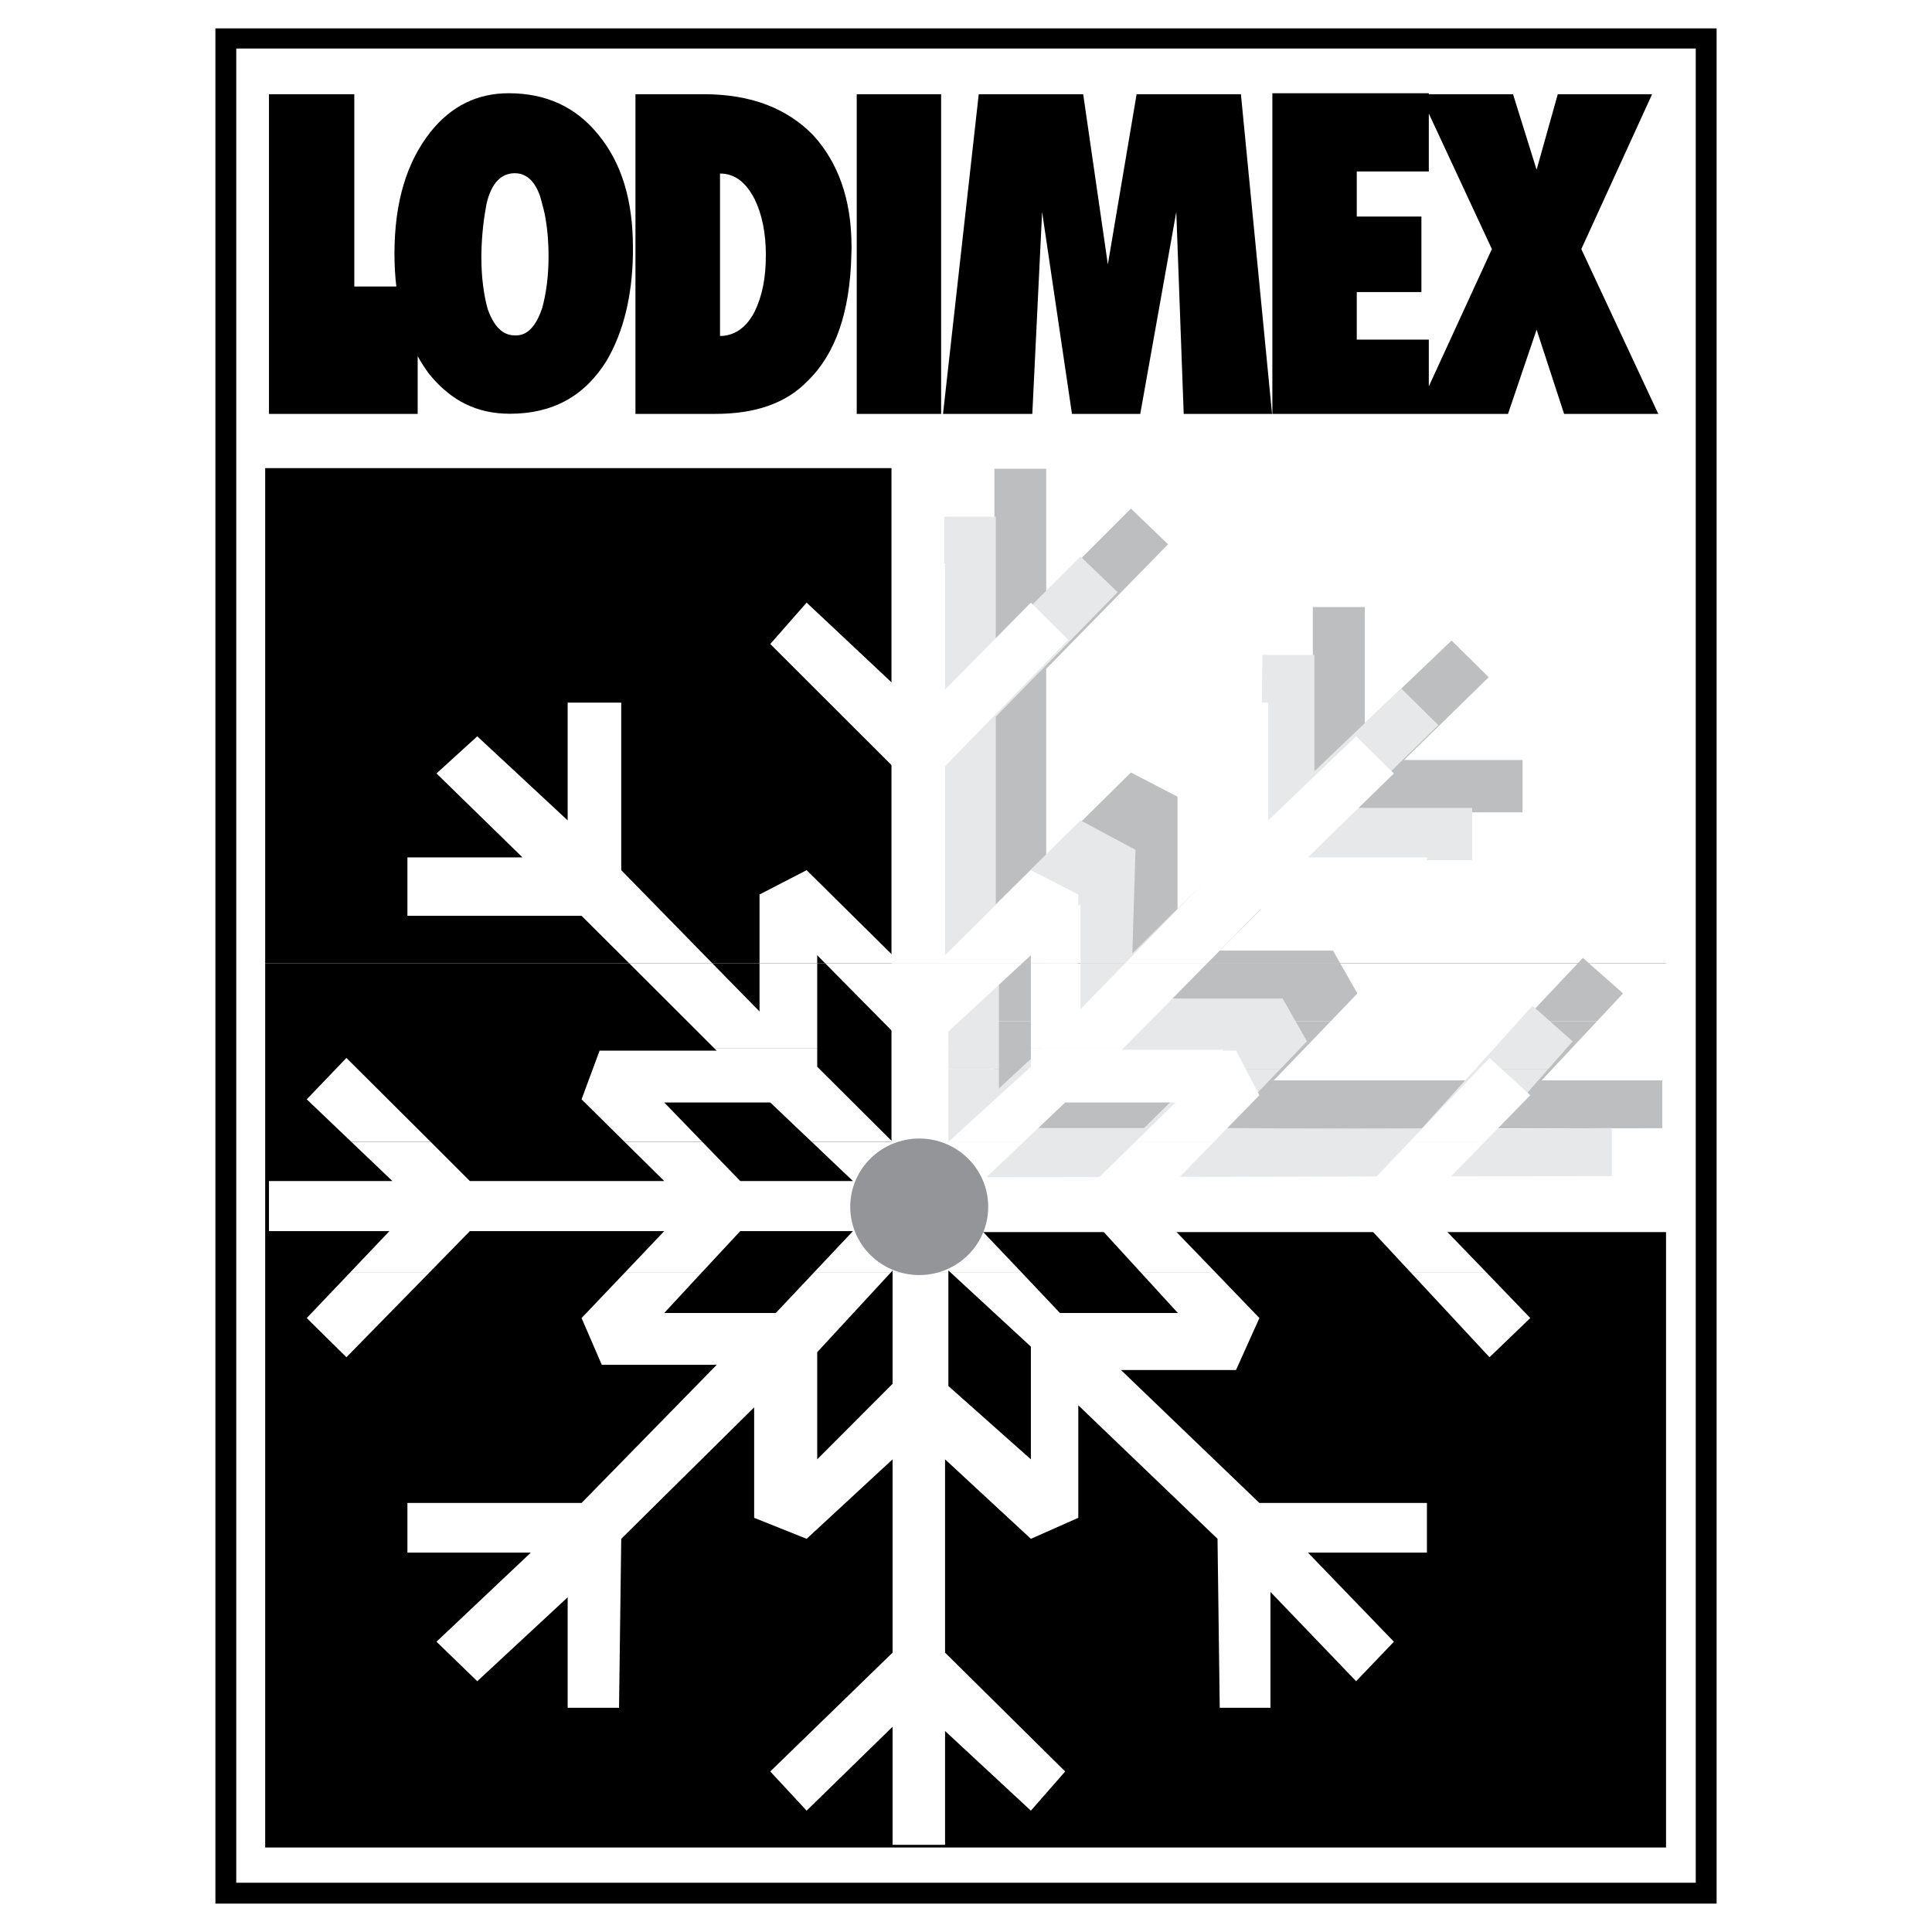 <?xml version="1.0" encoding="utf-8"?>
<!-- Generator: Adobe Illustrator 13.0.0, SVG Export Plug-In . SVG Version: 6.00 Build 14948)  -->
<!DOCTYPE svg PUBLIC "-//W3C//DTD SVG 1.0//EN" "http://www.w3.org/TR/2001/REC-SVG-20010904/DTD/svg10.dtd">
<svg version="1.0" id="Layer_1" xmlns="http://www.w3.org/2000/svg" xmlns:xlink="http://www.w3.org/1999/xlink" x="0px" y="0px"
	 width="192.756px" height="192.756px" viewBox="0 0 192.756 192.756" enable-background="new 0 0 192.756 192.756"
	 xml:space="preserve">
<g>
	<polygon fill-rule="evenodd" clip-rule="evenodd" fill="#FFFFFF" points="0,0 192.756,0 192.756,192.756 0,192.756 0,0 	"/>
	<polygon fill-rule="evenodd" clip-rule="evenodd" fill="#FFFFFF" points="22.531,96.104 22.531,188.881 170.226,188.881 
		170.226,96.104 22.531,96.104 	"/>
	<polygon fill-rule="evenodd" clip-rule="evenodd" points="26.457,96.104 26.457,46.705 166.221,46.705 166.221,96.104 
		26.457,96.104 	"/>
	<polygon fill-rule="evenodd" clip-rule="evenodd" points="26.457,96.104 26.457,184.324 166.221,184.324 166.221,184.324 
		166.221,96.104 26.457,96.104 	"/>
	<polygon fill-rule="evenodd" clip-rule="evenodd" fill="#FFFFFF" points="88.944,96.104 88.944,44.56 166.3,44.56 166.3,96.104 
		88.944,96.104 	"/>
	<polygon fill-rule="evenodd" clip-rule="evenodd" fill="#FFFFFF" points="88.944,96.104 88.944,122.926 166.3,122.926 
		166.3,122.926 166.3,96.104 88.944,96.104 	"/>
	<path fill-rule="evenodd" clip-rule="evenodd" fill="#BCBEC0" d="M99.208,96.104c0-16.414,0-32.938,0-49.337h5.172v12.441
		l8.452-8.467l3.705,3.563L104.38,66.729V85.43l8.452-8.357l4.651,2.412v11.495l13.497-13.907V60.564h5.188v11.605l8.656-8.262
		l3.705,3.658l-8.451,8.262h11.825v5.219h-16.477l-13.718,13.797h11.289l0.71,1.261h-20.876V85.43l-8.137,7.537v3.138H99.208
		L99.208,96.104z"/>
	<polygon fill-rule="evenodd" clip-rule="evenodd" fill="#BCBEC0" points="157.422,96.104 157.927,95.568 158.526,96.104 
		157.422,96.104 	"/>
	<path fill-rule="evenodd" clip-rule="evenodd" fill="#BCBEC0" d="M99.208,101.875c0-1.924,0-3.848,0-5.771h5.487v5.771H99.208
		L99.208,101.875z"/>
	<polygon fill-rule="evenodd" clip-rule="evenodd" fill="#BCBEC0" points="106.793,101.875 112.832,96.309 112.832,96.104 
		133.708,96.104 135.427,99.115 132.777,101.875 125.146,101.875 127.085,99.951 116.316,99.951 114.298,101.875 106.793,101.875 	
		"/>
	<polygon fill-rule="evenodd" clip-rule="evenodd" fill="#BCBEC0" points="151.982,101.875 157.422,96.104 158.526,96.104 
		161.932,99.115 159.346,101.875 151.982,101.875 	"/>
	<path fill-rule="evenodd" clip-rule="evenodd" fill="#BCBEC0" d="M99.208,101.875c0,3.611,0,7.205,0,10.801
		c19.331,0,47.413-0.111,66.634-0.111v-4.777h-12.03l5.534-5.912h-7.363l-5.565,5.912h-19.332l5.692-5.912h-7.631l-5.977,5.912
		h-11.084l6.212-5.912h-7.505l-2.098,1.939v-1.939H99.208L99.208,101.875z"/>
	<path fill-rule="evenodd" clip-rule="evenodd" fill="#E7E8E9" d="M94.194,96.104c0-14.837,0-29.738,0-44.559h5.156v12.44
		l8.451-8.467l3.705,3.563L99.351,71.507v18.7l8.451-8.357l5.487,2.933l-0.315,10.343l12.771-12.646l0.205-17.139h5.188v11.605
		l8.656-8.263l3.706,3.658l-8.452,8.262h11.826v5.219h-16.478l-10.217,10.28h-12.378v-5.897l-6.37,5.897H94.194L94.194,96.104z"/>
	<path fill-rule="evenodd" clip-rule="evenodd" fill="#E7E8E9" d="M94.194,106.652c0-3.5,0-7.016,0-10.548h7.237l-1.766,1.64v8.908
		H94.194L94.194,106.652z"/>
	<polygon fill-rule="evenodd" clip-rule="evenodd" fill="#E7E8E9" points="101.763,106.652 107.802,101.086 107.802,96.104 
		120.18,96.104 116.679,99.621 127.969,99.621 130.396,103.893 127.748,106.652 120.116,106.652 122.056,104.729 111.286,104.729 
		109.269,106.652 101.763,106.652 	"/>
	<polygon fill-rule="evenodd" clip-rule="evenodd" fill="#E7E8E9" points="147.205,106.652 152.897,100.346 156.902,103.893 
		154.474,106.652 147.205,106.652 	"/>
	<path fill-rule="evenodd" clip-rule="evenodd" fill="#E7E8E9" d="M94.194,106.652c0,3.596,0,7.207,0,10.801
		c19.315,0,47.397-0.109,66.618-0.109v-4.795l-11.621,0.096l5.282-5.992h-7.269l-5.408,5.992l-19.741-0.096l5.692-5.896h-7.632
		l-5.976,5.896h-11.085l6.213-5.896h-7.506l-2.097,1.939v-1.939H94.194L94.194,106.652z"/>
	<polygon fill-rule="evenodd" clip-rule="evenodd" fill="#FFFFFF" points="62.77,96.104 58.023,91.374 40.648,91.374 40.648,85.54 
		52.126,85.54 43.549,77.167 47.617,73.462 56.636,81.85 56.636,70.103 61.981,70.103 61.981,86.817 71.063,96.104 62.77,96.104 	
		"/>
	<polygon fill-rule="evenodd" clip-rule="evenodd" fill="#FFFFFF" points="75.778,96.104 75.778,89.245 80.477,86.817 89.054,95.3 
		89.054,76.442 76.85,64.253 80.477,60.123 89.054,68.18 89.054,56.212 94.289,56.212 94.289,68.795 102.851,60.123 106.588,63.828 
		94.289,76.442 94.289,95.3 102.851,86.817 107.581,89.245 107.581,96.104 102.851,96.104 102.851,95.3 101.983,96.104 
		82.322,96.104 81.533,95.3 81.533,96.104 75.778,96.104 	"/>
	<polygon fill-rule="evenodd" clip-rule="evenodd" fill="#FFFFFF" points="112.264,96.104 121.299,86.817 121.299,70.103 
		126.534,70.103 126.534,81.85 135.301,73.462 139.069,77.167 130.491,85.54 142.364,85.54 142.364,90.838 125.65,90.838 
		120.447,96.104 112.264,96.104 	"/>
	<polygon fill-rule="evenodd" clip-rule="evenodd" fill="#FFFFFF" points="71.3,104.619 62.77,96.104 71.063,96.104 75.778,100.914 
		75.778,96.104 81.533,96.104 81.533,104.619 71.3,104.619 	"/>
	<polygon fill-rule="evenodd" clip-rule="evenodd" fill="#FFFFFF" points="89.054,104.619 89.054,102.916 82.322,96.104 
		101.983,96.104 94.62,102.916 94.62,104.619 89.054,104.619 	"/>
	<polygon fill-rule="evenodd" clip-rule="evenodd" fill="#FFFFFF" points="102.851,104.619 102.851,96.104 107.581,96.104 
		107.581,100.914 112.264,96.104 120.447,96.104 112.043,104.619 102.851,104.619 	"/>
	<polygon fill-rule="evenodd" clip-rule="evenodd" fill="#FFFFFF" points="35.035,113.906 30.604,109.68 34.562,105.549 
		42.95,113.906 35.035,113.906 	"/>
	<polygon fill-rule="evenodd" clip-rule="evenodd" fill="#FFFFFF" points="62.296,113.906 58.023,109.68 59.821,104.824 
		71.505,104.824 71.3,104.619 81.533,104.619 81.533,106.432 89.039,113.906 80.965,113.906 76.85,109.996 66.27,109.996 
		70.054,113.906 62.296,113.906 	"/>
	<polygon fill-rule="evenodd" clip-rule="evenodd" fill="#FFFFFF" points="89.054,113.906 89.054,104.619 94.62,104.619 
		94.62,113.906 89.054,113.906 	"/>
	<polygon fill-rule="evenodd" clip-rule="evenodd" fill="#FFFFFF" points="94.636,113.906 102.851,106.432 102.851,104.619 
		112.043,104.619 111.839,104.824 123.317,104.824 125.65,109.27 121.125,113.906 113.289,113.906 117.294,109.996 106.272,109.996 
		102.157,113.906 94.636,113.906 	"/>
	<polygon fill-rule="evenodd" clip-rule="evenodd" fill="#FFFFFF" points="140.646,113.906 148.608,105.549 152.677,109.27 
		148.151,113.906 140.646,113.906 	"/>
	<polygon fill-rule="evenodd" clip-rule="evenodd" fill="#FFFFFF" points="34.971,126.914 38.85,122.83 26.835,122.83 
		26.835,117.832 39.15,117.832 35.035,113.906 42.95,113.906 46.876,117.832 66.27,117.832 62.296,113.906 70.054,113.906 
		73.854,117.832 85.096,117.832 80.965,113.906 89.039,113.906 89.054,113.922 89.054,113.906 94.62,113.906 94.62,113.922 
		94.636,113.906 102.157,113.906 98.01,117.832 109.269,117.832 113.289,113.906 121.125,113.906 117.294,117.832 136.909,117.832 
		140.646,113.906 148.151,113.906 144.319,117.832 156.634,117.832 156.634,122.83 144.319,122.83 148.262,126.914 140.709,126.914 
		136.909,122.83 117.294,122.83 121.236,126.914 113.777,126.914 110.041,122.83 98.01,122.83 101.889,126.914 94.794,126.914 
		94.62,126.756 94.62,126.914 89.054,126.914 89.054,126.756 88.913,126.914 81.249,126.914 85.096,122.83 73.854,122.83 
		70.054,126.914 62.391,126.914 66.27,122.83 46.876,122.83 42.887,126.914 34.971,126.914 	"/>
	<polygon fill-rule="evenodd" clip-rule="evenodd" fill="#FFFFFF" points="34.971,126.914 30.604,131.502 34.562,135.412 
		42.887,126.914 34.971,126.914 	"/>
	<polygon fill-rule="evenodd" clip-rule="evenodd" fill="#FFFFFF" points="62.391,126.914 58.023,131.502 60.042,136.17 
		71.505,136.17 58.023,149.951 40.648,149.951 40.648,154.902 52.962,154.902 43.549,163.795 47.617,167.736 56.636,159.363 
		56.636,170.385 61.761,170.385 61.981,153.529 75.242,140.41 75.242,151.434 80.477,153.529 89.054,145.598 89.054,164.883 
		76.85,176.74 80.477,180.65 89.054,172.277 89.054,184.057 94.289,184.057 94.289,172.703 102.851,180.65 106.272,176.74 
		94.289,164.883 94.289,145.598 102.851,153.529 107.581,151.434 107.581,140.205 121.473,153.529 121.693,170.385 126.754,170.385 
		126.754,158.828 135.301,167.736 139.069,163.795 130.491,154.902 142.364,154.902 142.364,149.951 125.65,149.951 
		111.839,136.689 123.317,136.689 125.65,131.502 121.236,126.914 113.777,126.914 117.515,130.998 105.752,130.998 
		101.889,126.914 94.794,126.914 102.851,134.355 102.851,145.598 94.62,138.283 94.62,126.914 89.054,126.914 89.054,138.062 
		81.533,145.598 81.533,134.908 88.913,126.914 81.249,126.914 77.402,130.998 66.27,130.998 70.054,126.914 62.391,126.914 	"/>
	<polygon fill-rule="evenodd" clip-rule="evenodd" fill="#FFFFFF" points="140.709,126.914 148.608,135.412 152.677,131.502 
		148.262,126.914 140.709,126.914 	"/>
	<path fill-rule="evenodd" clip-rule="evenodd" fill="#939598" d="M91.719,113.59c3.769,0,6.875,3.027,6.875,6.812
		c0,3.783-3.106,6.811-6.875,6.811c-3.784,0-6.89-3.027-6.89-6.811C84.829,116.617,87.935,113.59,91.719,113.59L91.719,113.59z"/>
	<path fill-rule="evenodd" clip-rule="evenodd" d="M165.448,41.296h-9.397l-2.744-8.404l-2.853,8.404h-7.901h-1.261h-14.349V9.303
		h15.609v0.096h8.404l2.35,7.536l2.113-7.536h9.413l-7.064,15.452L165.448,41.296L165.448,41.296z M170.225,189.922l1.042-1.041V3.8
		V2.834h-1.042l1.042,0.966l-1.042-0.966H22.531L21.49,3.8v185.081l1.041,1.041H170.225L170.225,189.922z M169.186,4.841V187.84
		H23.571V4.841H169.186L169.186,4.841z M170.225,189.922h1.042v-1.041L170.225,189.922L170.225,189.922z M21.49,188.881v1.041h1.041
		L21.49,188.881L21.49,188.881z M22.531,2.834H21.49V3.8L22.531,2.834L22.531,2.834z M41.672,41.296H26.835V9.399h8.514v19.188
		h4.194c-0.122-1.02-0.188-2.095-0.188-3.216c0-0.017,0-0.017,0-0.033c0-5.203,1.23-9.177,3.595-12.172
		c2.096-2.617,4.698-3.864,7.805-3.864c3.721,0,6.702,1.372,8.925,4.116c2.365,2.871,3.468,6.592,3.468,11.306
		c0,0.221,0,0.426,0,0.647c-0.079,4.209-0.946,7.726-2.602,10.579c-2.223,3.61-5.439,5.33-9.665,5.33
		c-3.233,0-5.835-1.23-8.058-3.958c-0.42-0.562-0.803-1.157-1.151-1.789V41.296L41.672,41.296z M54.729,25.372
		c0,0.078,0,0.157,0,0.236c0,1.987-0.252,3.737-0.631,5.109c-0.615,1.844-1.483,2.744-2.602,2.744H51.37
		c-1.23,0-2.096-0.899-2.711-2.619c-0.378-1.355-0.632-3.122-0.632-5.109c0-0.125,0-0.252,0-0.361c0.033-2.083,0.269-3.707,0.505-5
		c0.488-2.129,1.481-3.09,2.838-3.09c1.245,0,2.255,0.961,2.728,3.09C54.459,21.555,54.713,23.336,54.729,25.372L54.729,25.372z
		 M63.399,25.417v15.878h7.932c3.958,0,7.065-1.009,9.288-3.326c2.729-2.665,4.195-6.844,4.32-12.552
		c0.017-0.267,0.017-0.552,0.017-0.835c0-4.713-1.356-8.404-3.833-11.1c-2.602-2.68-6.212-4.083-10.91-4.083h-6.813V25.417
		L63.399,25.417z M76.409,25.417c0,0.016,0,0.048,0,0.063c0,2.302-0.378,4.084-1.12,5.614c-0.851,1.67-2.097,2.427-3.453,2.427
		v-8.104v-8.104c1.481,0,2.602,0.899,3.453,2.556C76.031,21.381,76.409,23.273,76.409,25.417L76.409,25.417z M93.896,41.296h-8.421
		V9.399h8.421V41.296L93.896,41.296z M126.913,41.296h-8.815l-0.74-20.151l-3.595,20.151h-6.812l-2.98-20.151l-0.977,20.151h-8.909
		l3.564-31.897h10.421l2.46,16.981l2.87-16.981h10.406L126.913,41.296L126.913,41.296z M142.553,38.55l6.293-13.7l-6.293-13.522
		v5.781h-7.189v4.493h6.45v7.537h-6.45v4.746h7.189V38.55L142.553,38.55z"/>
</g>
</svg>
